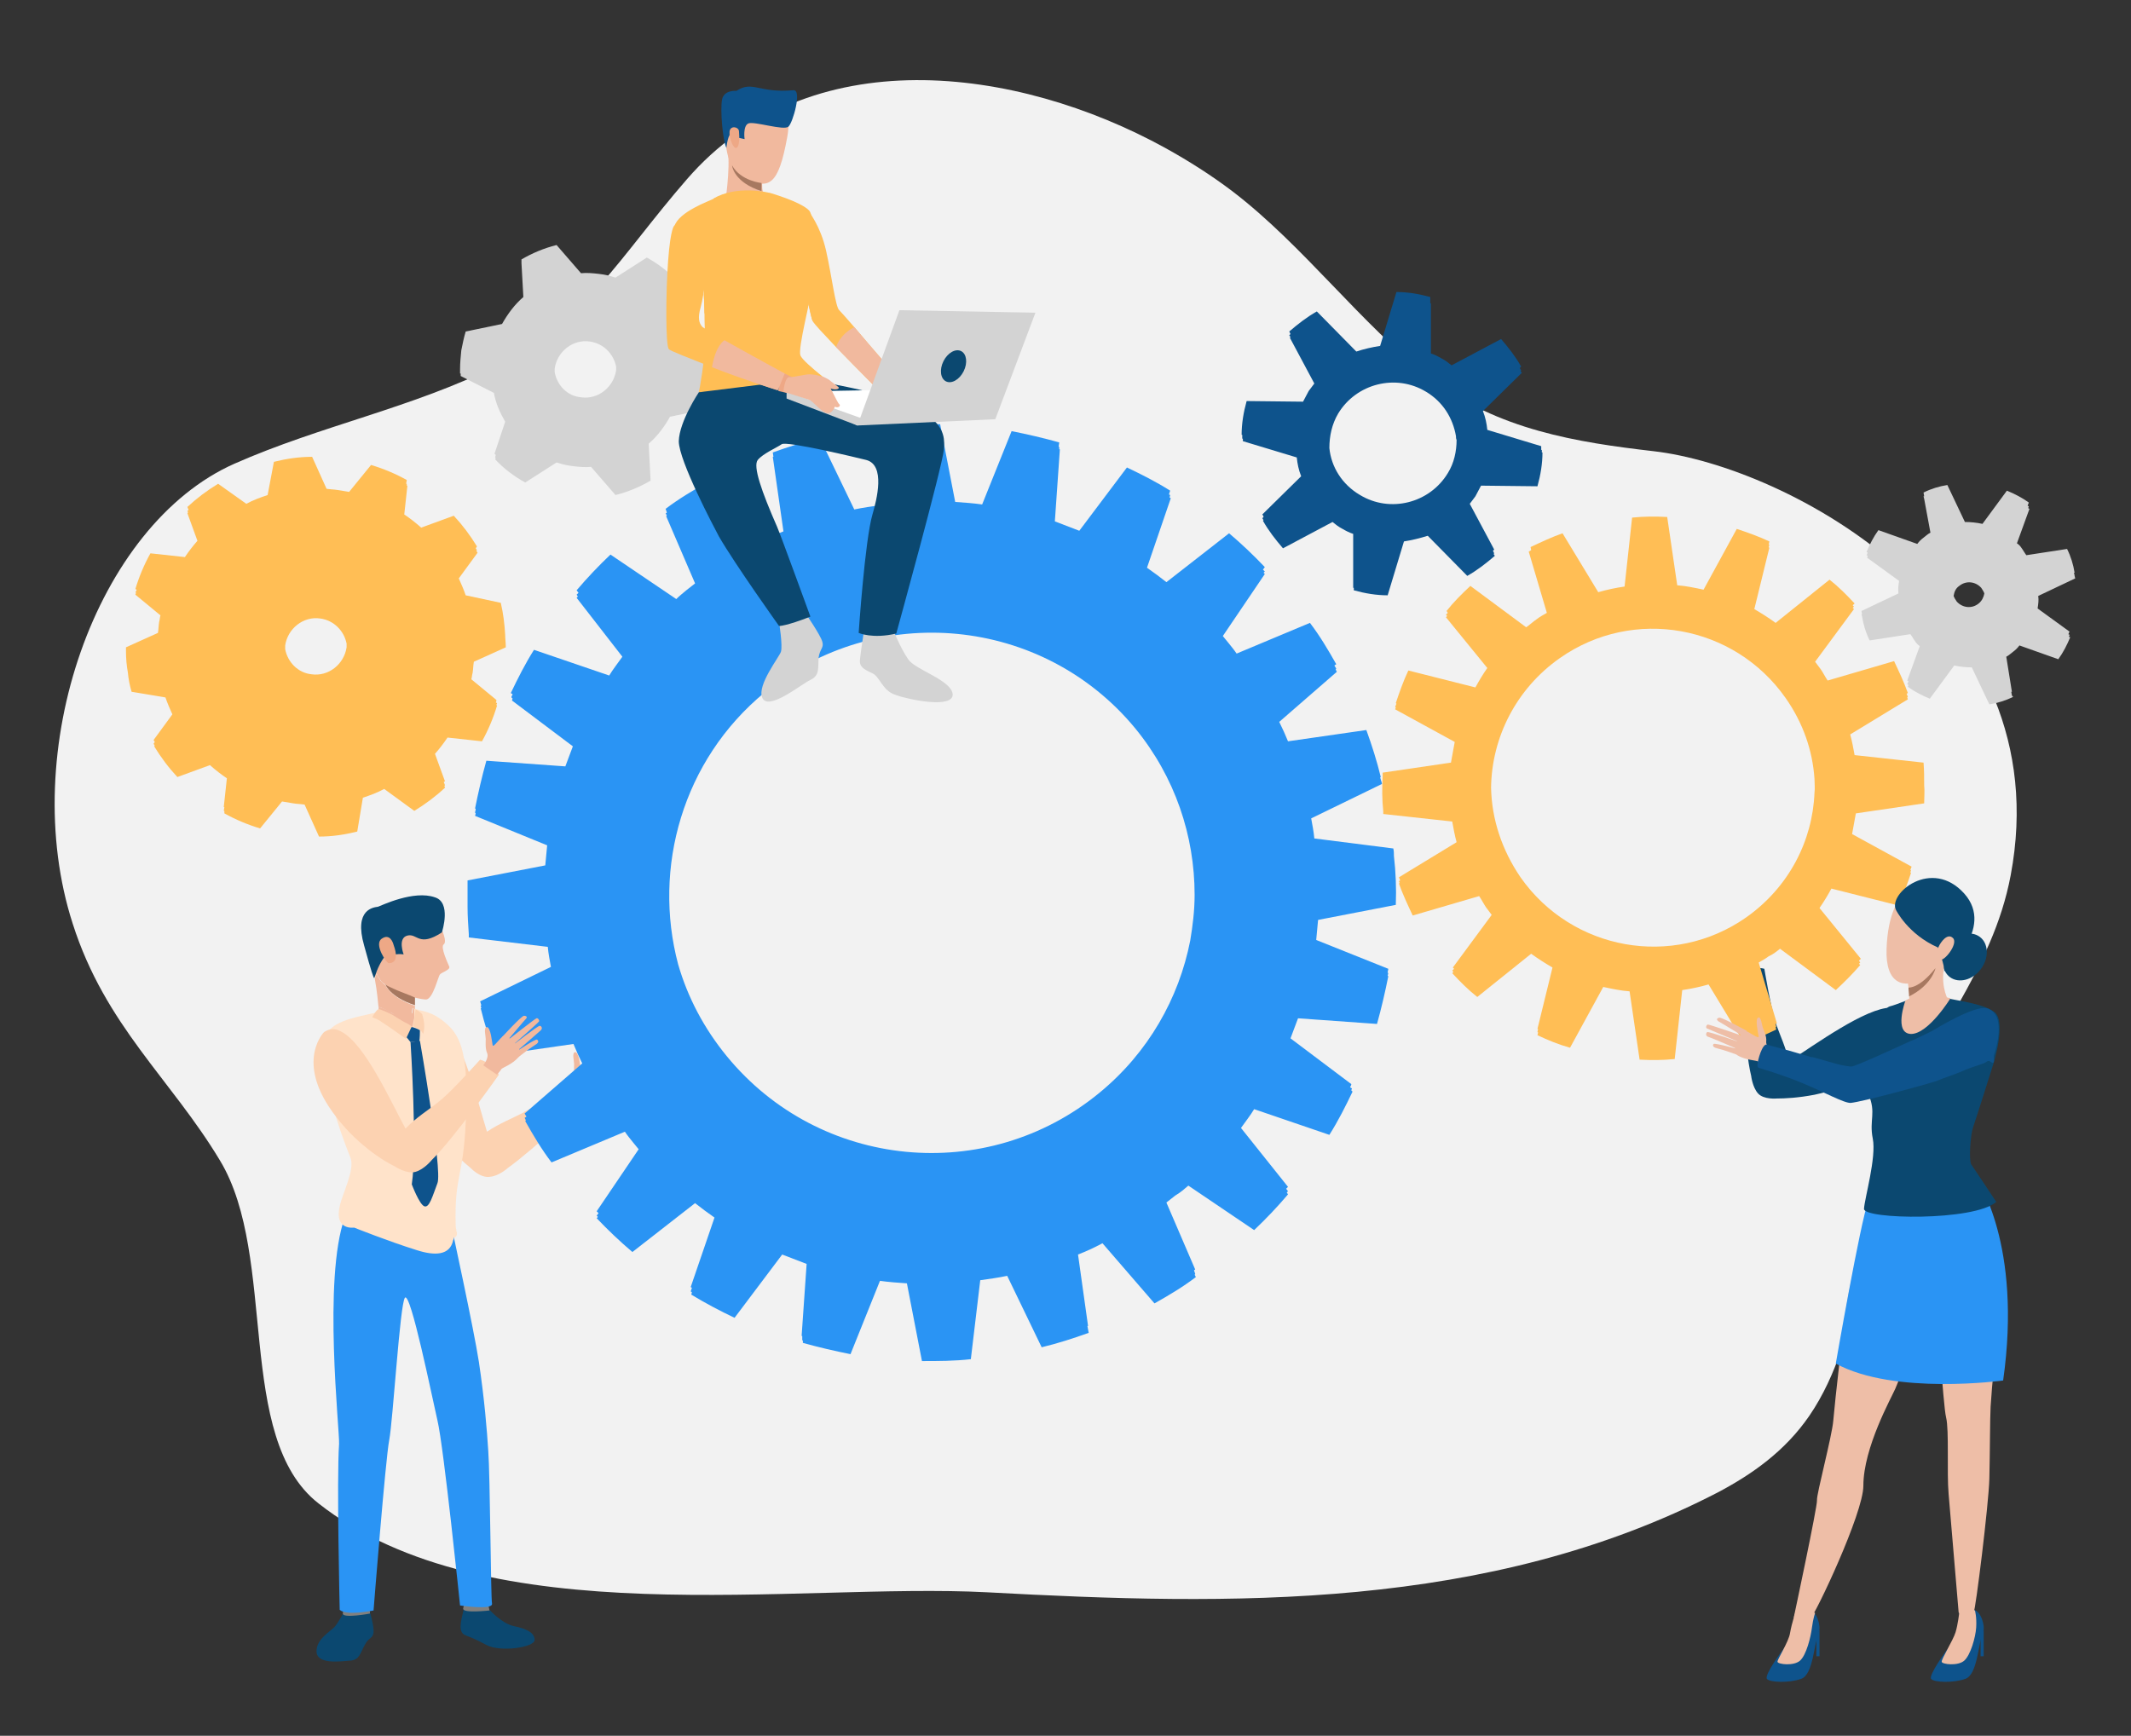 <?xml version="1.0" encoding="utf-8"?>
<!-- Generator: Adobe Illustrator 23.0.1, SVG Export Plug-In . SVG Version: 6.00 Build 0)  -->
<svg version="1.1" id="Layer_1" xmlns="http://www.w3.org/2000/svg" xmlns:xlink="http://www.w3.org/1999/xlink" x="0px" y="0px"
	 viewBox="0 0 340 277" style="enable-background:new 0 0 340 277;" xml:space="preserve">
<rect x="0" y="0" width="340" height="277" fill="#333333" stroke="none"/>
<style type="text/css">
	.st0{fill:#F2F2F2;}
	.st1{fill:#0B4870;}
	.st2{fill:#81807E;}
	.st3{fill:#2A94F4;}
	.st4{fill:#F1B99E;}
	.st5{fill:#EEA886;}
	.st6{fill:#A77860;}
	.st7{fill:#FCD2B1;}
	.st8{fill:#FFE3CA;}
	.st9{fill:#0E538C;}
	.st10{fill:#FFBE55;}
	.st11{fill:#D3D3D3;}
	.st12{fill:#FFFFFF;}
	.st13{fill:#EEBEA7;}
</style>
<g id="BACKGROUND">
</g>
<g id="OBJECTS">
</g>
<g id="DESIGNED_BY_FREEPIK">
	<g>
		<path class="st0" d="M185.9,23.6c3.8,2.1,7.4,4.4,10.7,6.9c11.4,8.7,20.5,21.2,31.7,29.9c10.6,8.2,23.4,10.2,35.5,11.6
			c21.1,2.4,65,25.3,57,67.7c-2.9,15.4-13.1,25.9-18.3,39.9c-5.5,14.9-5,33.4-13.8,46.3c-3.9,5.7-9.2,9.4-14.7,12.3
			c-36.6,18.9-77.7,18-116.5,15.9c-30.6-1.6-79.8,7-106.7-14.2c-13.4-10.5-6.4-39.3-15.7-54.7c-7.8-13-18.3-21.5-23.5-37.8
			C2.7,119.8,15.3,83.8,37.4,74c13.8-6.1,28.4-8.9,42-15.7c14.1-7,19.5-17.4,30.2-29.7C129,6.2,162.1,10.5,185.9,23.6z"/>
		<g>
			<path class="st1" d="M277.8,155.3c0,0,0.3-0.2,0.8-0.4c0.7-0.3,1.9-0.6,2.9-0.3c0,0,1,6,1.7,8.2c0.1,0.2,0.1,0.4,0.2,0.6
				c0,0,0,0.1,0,0.1c0.6,1.7,1.6,3.8,2,5.9c4.2-2.7,12.3-8.6,16.3-8.6l0,0c1,0,1.7,0.4,2.1,1.3c0,0,1.2,5.5-6.6,9.8
				c-2.7,1.5-5.4,2.3-7.7,2.8c-2.6,0.5-4.7,0.6-6,0.6h0c0,0-2.1,0.2-3-0.8c-0.9-1-1.1-2.8-1.1-2.8l0,0
				C278.3,167.3,277.8,155.3,277.8,155.3"/>
			<g>
				<path class="st1" d="M54.9,257.2c0,0-0.9,1.7-1.5,2.4c-0.6,0.7-2.9,1.9-2.9,3.9c0,2.2,3.9,1.6,5.4,1.5s1.6-1.3,2.3-2.5
					c0.6-1.2,1.3-1,1.4-2s-0.6-3.3-0.6-3.3H54.9z"/>
				<g>
					<path class="st1" d="M78.2,257c0,0,1.9,2.1,3.8,2.5c1.9,0.4,3.3,1,3.3,2.2c0,1.2-5.5,2-7.7,0.8c-3.3-1.8-3.6-1.3-4-2.2
						c-0.4-0.9,0.4-3.3,0.4-3.6C73.9,256.4,78.2,257,78.2,257z"/>
				</g>
				<g>
					<path class="st2" d="M77.9,256c0,0,0.2,1,0.2,1c0,0-4.3,0.5-4.2-0.3c0.1-0.6,0.3-1.3,0.3-1.3L77.9,256z"/>
				</g>
				<g>
					<path class="st2" d="M58.9,256.5c0,0,0.2,0.9,0.1,1c0,0-4.3,0.8-4.3,0c0-0.6,0.4-1.3,0.4-1.3L58.9,256.5z"/>
				</g>
				<g>
					<path class="st3" d="M72.1,196c0,0,3.5,16.1,4.3,21.3c0.9,6,1.3,11,1.5,14.2c0.3,3.9,0.4,23.3,0.6,24.4
						c0.2,1.1-5.1,0.3-5.1,0.3s-2.6-25.3-3.6-29.5c-0.9-3.9-4.3-20.7-5.2-19.6c-0.8,1.1-1.9,19.6-2.5,22.7
						c-0.6,3.1-2.5,27.2-2.5,27.2s-4.3,0.9-5.4-0.1c0,0-0.5-20.8-0.1-26.5c0.1-2.2-2.6-26.3,0.9-36.1C56.8,189.1,72.1,196,72.1,196z
						"/>
				</g>
				<g>
					<g>
						<path class="st4" d="M94.2,169.5c0,0,3.1-3.4,3.5-3.4c0.4,0,0.6,0.2,0.3,0.5c-0.3,0.3-2.9,3.4-2.9,3.4s4.3-3.4,4.6-3.5
							c0.2-0.1,0.5,0.3,0.4,0.5c-0.1,0.2-4.2,3.8-4.2,3.8s4-3.1,4.3-3.1c0.3,0,0.5,0.4,0.2,0.7c-0.3,0.3-3.9,3.4-3.9,3.4
							s3.1-2.1,3.3-1.9c0.1,0.1,0.5,0.4-0.4,0.9c-0.8,0.5-2.6,1.9-2.6,1.9L94.2,169.5z"/>
					</g>
					<g>
						<g>
							<path class="st4" d="M91.2,174c0,0,1-1.2,0.6-2c-0.3-0.7-0.2-1.8-0.2-2.2c0-0.5-0.4-1.9,0.2-1.9c0.6,0.1,0.8,2.4,0.9,2.9
								c0.1,0.5,1.3-1.4,1.8-1.5c0.5-0.2,3.3,2.1,2.4,3.3c-0.9,1.2-2.7,1.8-2.8,2c-0.1,0.2-0.7,0.9-0.7,0.9L91.2,174z"/>
						</g>
					</g>
				</g>
				<g>
					<g>
						<path class="st4" d="M66.2,161.1c-0.1-0.1-0.2-0.2-0.4-0.2l-0.1,0.7l0.9,1.1l0.4,4c0,0-2.5-2.5-3.2-2.9
							c-0.5-0.3-0.6-1.8-1.2-2.1c-0.8-0.4-1.5-0.8-2.1-1c0,0,0,0-0.1,0.1c-0.1-0.9-0.2-2.4-0.6-4.6c0,0,0.1-0.4,0.3-0.8
							c0.2,0.5,0.5,0.9,0.7,1.2c0.2,0.2,0.4,0.4,0.7,0.6c0,0,0.8,2,4.7,3.3C66.2,160.7,66.2,160.9,66.2,161.1z"/>
						<path class="st4" d="M64.4,162.7c-1.1,0-2.4-0.2-3.5-0.8c-0.2-0.1-0.4-0.2-0.5-0.3c0,0,0-0.3,0-0.8c0.1-0.1,0.1-0.1,0.1-0.1
							c0.6,0.2,1.4,0.5,2.1,1C63.3,162,63.9,162.4,64.4,162.7z"/>
						<path class="st4" d="M66.2,159.1c0,0.3,0,0.6,0,1v0.3c-4-1.3-4.7-3.3-4.7-3.3c-0.3-0.2-0.6-0.4-0.7-0.6
							c-0.2-0.3-0.5-0.7-0.7-1.2c-0.2,0.5-0.3,0.8-0.3,0.8s0,0,0,0c-0.1-0.3-0.1-0.7-0.2-1c0-0.2,0.1-0.2,0.4-0.2
							c0.1,0,0.2,0,0.3,0.1c1.7,0.5,6.1,3.2,6.1,3.2S66.2,158.6,66.2,159.1z"/>
						<path class="st4" d="M66.5,162.1c0.1,0.2-0.2,0.4-0.8,0.5l0.1-1l0.1-0.7c0.1,0,0.2,0.1,0.4,0.2c0,0.1,0,0.1,0,0.2
							c0,0.1,0,0.3,0.1,0.4C66.4,161.9,66.4,162,66.5,162.1z"/>
					</g>
					<g>
						<path class="st4" d="M70.2,155.5c-0.3,0.3-1.1,3.9-2.2,4c-0.3,0-1-0.1-1.8-0.3c0,0-0.1,0-0.2-0.1c-1.1-0.3-2.5-0.9-3.6-1.5
							c-0.4-0.2-0.7-0.4-0.9-0.5c-0.3-0.2-0.6-0.4-0.7-0.6c-0.2-0.3-0.5-0.7-0.7-1.2c0-0.1-0.1-0.2-0.1-0.4
							c-0.9-2.4-1.4-6.6-0.7-8.7c0.9-2.6,8-3.7,10.7,1.2c0,0,0.3,0.6,0.6,1.2c0.3,0.8,0.6,1.8,0.2,2.1c-0.6,0.4,0.7,3.1,0.9,3.6
							C71.8,154.8,70.4,155.2,70.2,155.5z"/>
					</g>
					<g>
						<path class="st1" d="M70.5,148.8C70.5,148.8,70.5,148.8,70.5,148.8c-3.7,2.4-3.9,0.1-5.5,0.5c-1.6,0.4-0.6,3-0.6,3
							s-0.6-0.1-1.3,0c-0.6,0.1-1.3,0.2-1.8,0.5c0,0-0.1,0.1-0.1,0.1c-0.3,0.4-0.8,1.3-1.1,2.1c0,0.1-0.1,0.2-0.1,0.3
							c-0.2,0.5-0.3,0.8-0.3,0.8s0,0,0,0c-0.1-0.1-0.4-0.8-1.6-5.2c-1.7-5.9,1.6-6.1,2.2-6.2c0.6-0.2,5.7-2.7,9.1-1.5
							C72,144,70.6,148.5,70.5,148.8z"/>
					</g>
					<g>
						<path class="st5" d="M62.8,150.8c-0.1-0.4-0.6-1.9-1.9-1c-1.3,0.9,0.8,3.9,1.1,3.9C62.2,153.7,63.9,153.8,62.8,150.8z"/>
					</g>
					<path class="st6" d="M66.2,160.1v0.3c-4-1.3-4.7-3.3-4.7-3.3c0.2,0.2,0.5,0.3,0.9,0.5c1.2,0.6,3,1.2,3.6,1.5
						c0.1,0,0.2,0.1,0.2,0.1C66.2,159.4,66.2,159.8,66.2,160.1z"/>
				</g>
				<path class="st7" d="M94.1,175c0,0-0.1-0.3-0.4-0.8c-0.4-0.7-1.1-1.7-2.2-2.1c0,0-5.1,3.8-7.2,5c-0.2,0.1-0.4,0.2-0.6,0.3
					c0,0-0.1,0-0.1,0.1c-1.7,0.9-4,1.8-5.9,3.1c-1.5-4.8-3.8-14.6-7-17.2l0,0c-0.8-0.7-1.7-0.9-2.7-0.4c0,0-4.9,3.3-1.6,11.7
					c1.1,2.9,2.7,5.3,4.2,7.2c1.7,2.1,3.4,3.6,4.5,4.5h0c0,0,1.5,1.6,3,1.4c1.5-0.1,2.9-1.4,2.9-1.4h0C85.1,183.5,94.1,175,94.1,175
					"/>
				<path class="st8" d="M74.3,179.2c-0.4,8.8-1.8,8.4-1.6,16.2c0,0.1,0,0.5,0.1,0.8c0,0.2,0,0.4,0.1,0.4c0,0.2,0.1,0.8-0.5,0.9
					c0,0.1,0,0.3-0.1,0.4c-0.5,2.5-3,2.5-5.8,1.6c-4.5-1.4-10-3.6-10-3.6s-3.2,0.5-2.3-3.4c0.4-2,2.5-5.9,1.7-7.8
					c-1.3-3.2-3.1-8.4-3.9-12.7c-0.3-1.7-0.5-3.1-0.5-4.2c0-3.4,1.5-4.6,6.2-5.7c0.6-0.1,1.2-0.3,1.8-0.4c0.4-0.1,0.9-0.2,1.3-0.3
					c0.6-0.1,0.1,0.4,0.6,0.3c0.6,0.4,1.5,1.3,2,1.6c0.7,0.5,2.3,1.1,2.3,1.1l0.4-2l0-1.4c0.1,0,0.1,0,0.2,0c0.1,0,0.1,0.1,0.2,0.1
					c0.2,0,0.2,0,0.4,0.1c2,0.4,3.2,1.1,4.7,2.5C74.1,166.1,74.7,170.1,74.3,179.2z"/>
				<path class="st9" d="M65.5,166.3c0,0,1.1,16.8,0.2,22.7c0,0,1.2,3.2,2,3.5c0.8,0.3,1.3-1.6,2.1-3.7c0.8-2.1-2.8-22.7-2.8-22.7
					L65.5,166.3z"/>
				<path class="st9" d="M64.6,165.2l0.9,1.1l1.4-0.1c0,0,0.1-0.5,0.1-1.8c0,0-0.9-0.5-1.4-0.5L64.6,165.2z"/>
				<path class="st7" d="M65.7,163.8l-0.8,1.7l-0.1,0.3c0,0-3.2-2.3-3.9-2.7c-0.4-0.3-0.8-0.5-1.1-0.6c-0.3-0.1-0.4-0.2-0.4-0.2
					c0.4-0.7,0.7-1.1,0.9-1.2c0.1-0.1,0.1-0.1,0.1-0.1c0.6,0.2,1.6,0.6,2.3,1c0.6,0.4,1.3,0.8,1.8,1.1
					C65.2,163.4,65.7,163.8,65.7,163.8z"/>
				<path class="st7" d="M67.5,165c0-0.1-0.1-0.1-0.1-0.2v0c-0.4-0.7-1.5-1-1.5-1l0.2-1l0.1-1l0.1-0.7c0.1,0,0.2,0.1,0.4,0.2
					c0.4,0.2,0.7,0.6,0.7,0.6c0,0,0,0.1,0,0.1C68,163.9,67.5,165,67.5,165z"/>
			</g>
			<g>
				<path class="st10" d="M66.1,129.4c1.8-1.1,3.4-2.3,4.9-3.7l-0.1-0.3c0,0,0,0,0.1-0.1l-0.2-0.5c0,0,0.1-0.1,0.2-0.1l-1.6-4.4
					c0.7-0.8,1.4-1.7,2-2.6l5.5,0.6c1-1.8,1.8-3.7,2.4-5.7l-0.1-0.1c0-0.1,0.1-0.2,0.1-0.3l-0.2-0.1c0.1-0.1,0.1-0.3,0.1-0.4l-4-3.3
					c0.1-0.3,0.1-0.7,0.2-1c0.1-0.6,0.1-1.2,0.2-1.8l5.1-2.3c0-0.7-0.1-1.4-0.1-2c-0.1-1.7-0.3-3.4-0.7-5.1L74.3,95
					c-0.3-0.9-0.7-1.8-1.1-2.7l3-4.1c-0.1-0.1-0.1-0.2-0.2-0.3l0.1-0.1c-0.1-0.1-0.1-0.2-0.2-0.3l0.2-0.3c-1.1-1.8-2.3-3.4-3.7-4.9
					l-5.2,1.9c-0.9-0.8-1.8-1.5-2.7-2.1l0.5-4.6c0,0-0.1,0-0.1,0l0-0.3c0,0-0.1,0-0.1,0l0.1-0.6c-1.8-1-3.7-1.8-5.7-2.4l-3.5,4.3
					c-0.6-0.1-1.2-0.2-1.8-0.3s-1.2-0.1-1.8-0.2l-2.3-5.1c-2.1,0-4.1,0.3-6.1,0.8L42.7,79c-1.2,0.4-2.3,0.8-3.4,1.4l-4.5-3.2
					c-1.8,1.1-3.4,2.3-4.9,3.7l0.2,0.5c-0.1,0-0.1,0.1-0.2,0.1l0.1,0.3c0,0,0,0-0.1,0.1l1.6,4.4c-0.7,0.8-1.4,1.7-2,2.6l-5.5-0.6
					c-1,1.8-1.8,3.7-2.4,5.7l0.2,0.1c0,0.1-0.1,0.3-0.2,0.4l0.1,0.1c0,0.1-0.1,0.2-0.1,0.3l4,3.3c-0.1,0.3-0.1,0.7-0.2,1
					c-0.1,0.6-0.1,1.2-0.2,1.8l-5.1,2.3c0,0.2,0,0.4,0,0.6l0,0c0,1.2,0.1,2.3,0.3,3.4c0.1,1.1,0.3,2.1,0.6,3.1l5.4,0.9
					c0.3,0.9,0.7,1.8,1.1,2.7l-3,4.1c0.1,0.1,0.1,0.2,0.2,0.3l-0.2,0.3c0.1,0.1,0.1,0.2,0.2,0.3l-0.1,0.1c1.1,1.8,2.3,3.4,3.7,4.9
					l5.2-1.9c0.9,0.8,1.8,1.5,2.7,2.1l-0.5,4.6c0,0,0.1,0,0.1,0l-0.1,0.6c0,0,0.1,0,0.1,0l0,0.4c1.8,1,3.7,1.8,5.7,2.4l3.5-4.3
					c0.6,0.1,1.2,0.2,1.8,0.3c0.6,0.1,1.2,0.1,1.8,0.2l2.3,5.1c2.1,0,4.1-0.3,6.1-0.8l0.9-5.4c1.2-0.4,2.3-0.8,3.4-1.4L66.1,129.4z
					 M45.5,103.6c0-0.2,0-0.4,0-0.6c0.4-2.7,2.9-4.7,5.6-4.3c2.2,0.3,3.8,2,4.2,4c0,0,0,0.1,0,0.1c0,0.2,0,0.3,0,0.5
					c-0.4,2.7-2.9,4.7-5.6,4.3C47.6,107.4,45.9,105.7,45.5,103.6z"/>
				<path class="st11" d="M103.5,70.8c1.4-1.2,2.5-2.7,3.4-4.3l5.8-1.2c0.3-1,0.5-2,0.7-3c0.1-1,0.2-2,0.2-3.1l-0.1,0
					c0-0.1,0-0.2,0-0.4l0,0c0-0.2,0-0.4,0-0.6l-5.3-2.7c-0.3-1.7-1-3.2-1.8-4.6l1.7-5.1c0,0-0.1-0.1-0.1-0.1l0.1-0.3
					c-0.1-0.1-0.1-0.1-0.2-0.2l0.1-0.4c-1.4-1.5-3-2.7-4.8-3.7l-5,3.2c-0.9-0.3-1.8-0.5-2.7-0.6c-0.9-0.1-1.9-0.2-2.8-0.1l-3.9-4.5
					c-2,0.5-3.9,1.3-5.6,2.3l0,0.6c0,0,0,0,0,0l0.3,5.4c-1.4,1.2-2.5,2.7-3.4,4.3l-5.8,1.2c-0.3,1-0.5,2-0.7,3c-0.1,1-0.2,2-0.2,3.1
					l0,0c0,0.2,0,0.4,0,0.6l0.1,0c0,0.1,0,0.2,0,0.4l5.3,2.7c0.3,1.7,1,3.2,1.8,4.6l-1.7,5.1c0.1,0.1,0.1,0.1,0.2,0.2l-0.1,0.4
					c0,0,0.1,0.1,0.1,0.1L79,73.3c1.4,1.5,3,2.7,4.8,3.7l5-3.2c0.9,0.3,1.8,0.5,2.7,0.6c0.9,0.1,1.9,0.2,2.8,0.1l3.9,4.5
					c2-0.5,3.9-1.3,5.6-2.3L103.5,70.8z M88.5,59.4c0-0.2,0-0.4,0-0.6c0.4-2.7,2.9-4.7,5.6-4.3c2.2,0.3,3.8,2,4.2,4c0,0,0,0.1,0,0.1
					c0,0.2,0,0.3,0,0.5c-0.4,2.7-2.9,4.7-5.6,4.3C90.5,63.2,88.9,61.5,88.5,59.4z"/>
				<path class="st3" d="M189.6,189.2l10.5,7.1c1.9-1.8,3.7-3.7,5.4-5.7l-0.2-0.3c0.1-0.1,0.1-0.1,0.2-0.2l-0.3-0.4
					c0.1-0.1,0.2-0.2,0.3-0.3L198,180c0.7-1,1.5-2,2.1-3l12,4.1c1.4-2.2,2.6-4.6,3.7-6.9l-0.2-0.2c0-0.1,0.1-0.2,0.1-0.3l-0.3-0.2
					c0.1-0.2,0.2-0.3,0.2-0.5l-9.7-7.3c0.4-1.1,0.8-2.1,1.2-3.2l12.6,0.9c0.7-2.5,1.3-5.1,1.8-7.6l-0.1-0.1c0-0.1,0.1-0.3,0.1-0.4
					l-0.1-0.1c0-0.2,0.1-0.4,0.1-0.6L210,150c0.1-1.1,0.2-2.2,0.3-3.2l12.4-2.4c0.1-2.6,0-5.2-0.3-7.8l0,0c0-0.4,0-0.8-0.1-1.2
					l-12.6-1.6c-0.1-1.1-0.3-2.1-0.5-3.2l11.3-5.5c0-0.1-0.1-0.3-0.1-0.4l0,0c-0.1-0.2-0.1-0.4-0.2-0.6l0.1-0.1
					c-0.6-2.5-1.4-5-2.3-7.5l-12.5,1.8c-0.4-1-0.9-2.1-1.4-3.1l9.2-8c-0.1-0.1-0.1-0.2-0.2-0.4l0.1-0.1c-0.1-0.2-0.2-0.3-0.3-0.5
					l0.3-0.2c-1.3-2.3-2.6-4.5-4.2-6.6l-11.7,4.9c-0.4-0.6-0.9-1.2-1.3-1.7c-0.3-0.4-0.6-0.7-0.9-1.1l6.7-9.9
					c-0.1-0.1-0.2-0.2-0.2-0.2l0.2-0.2c-0.1-0.1-0.2-0.2-0.3-0.3l0.3-0.4c-1.8-1.9-3.7-3.7-5.7-5.4l-10,7.8c-1-0.8-2.1-1.6-3.1-2.3
					l3.8-11.1c-0.1,0-0.1-0.1-0.2-0.1l0.1-0.4c-0.1,0-0.1-0.1-0.2-0.1l0.2-0.6c-2.2-1.4-4.6-2.6-6.9-3.7l-7.6,10.1
					c-1.3-0.5-2.6-1-3.9-1.5l0.8-11.5c0,0-0.1,0-0.1,0l0-0.4c0,0,0,0-0.1,0l0.1-0.7c-2.5-0.7-5.1-1.3-7.6-1.8l-4.7,11.7
					c-1.4-0.2-2.9-0.3-4.3-0.4L150,67.7c-2.6-0.1-5.2,0-7.8,0.3l-1.6,12.6c-1.4,0.2-2.9,0.4-4.3,0.7l-5.5-11.4
					c-2.5,0.6-5,1.4-7.5,2.3l0.1,0.7c0,0,0,0-0.1,0l1.7,11.9c-1.3,0.5-2.6,1.1-3.9,1.8l-8.3-9.6c-2.3,1.3-4.5,2.6-6.6,4.2l0.2,0.6
					c-0.1,0.1-0.1,0.1-0.2,0.1l0.2,0.4c0,0-0.1,0-0.1,0.1l4.6,10.7c-0.5,0.4-0.9,0.7-1.4,1.1c-0.6,0.5-1.1,0.9-1.6,1.4l-10.5-7.1
					c-1.9,1.8-3.7,3.7-5.4,5.7l0.3,0.4c-0.1,0.1-0.2,0.2-0.3,0.3l0.2,0.3c-0.1,0.1-0.1,0.1-0.2,0.2l7.3,9.4c-0.7,1-1.5,2-2.1,3
					l-12-4.1c-1.4,2.2-2.6,4.6-3.7,6.9l0.3,0.2c-0.1,0.2-0.2,0.3-0.2,0.5l0.2,0.2c-0.1,0.1-0.1,0.2-0.1,0.3l9.7,7.3
					c-0.4,1.1-0.8,2.1-1.2,3.2l-12.6-0.9c-0.7,2.5-1.3,5.1-1.8,7.6l0.1,0.1c0,0.2-0.1,0.4-0.1,0.6l0.1,0.1c0,0.1-0.1,0.3-0.1,0.4
					l11.5,4.7c-0.1,1.1-0.2,2.2-0.3,3.2l-12.4,2.4c0,1.4,0,2.8,0,4.2c0,1.5,0.1,2.9,0.2,4.4l0,0c0,0.2,0,0.3,0,0.5l12.6,1.5
					c0.1,1.1,0.3,2.1,0.5,3.2l-11.3,5.5c0.1,0.2,0.1,0.4,0.2,0.6l-0.1,0.1c0,0.1,0.1,0.3,0.1,0.4l-0.1,0c0.6,2.5,1.4,5,2.3,7.5
					l12.5-1.8c0.4,1,0.9,2.1,1.4,3.1l-9.2,8c0.1,0.2,0.2,0.3,0.3,0.5l-0.3,0.2c0.1,0.1,0.1,0.2,0.2,0.4l-0.1,0.1
					c1.3,2.3,2.6,4.5,4.2,6.6l11.7-4.9c0.4,0.6,0.9,1.2,1.3,1.7c0.3,0.4,0.6,0.7,0.9,1.1l-6.7,9.9c0.1,0.1,0.2,0.2,0.3,0.3l-0.3,0.4
					c0.1,0.1,0.2,0.2,0.2,0.2l-0.2,0.2c1.8,1.9,3.7,3.7,5.7,5.4l10-7.8c1,0.8,2.1,1.6,3.1,2.3l-3.8,11.1c0.1,0,0.1,0.1,0.2,0.1
					l-0.2,0.6c0.1,0,0.1,0.1,0.2,0.1l-0.1,0.4c2.3,1.4,4.6,2.6,6.9,3.7l7.6-10.1c1.3,0.5,2.6,1,3.9,1.5l-0.8,11.5c0,0,0,0,0.1,0
					l0,0.7c0,0,0.1,0,0.1,0l0,0.4c2.5,0.7,5.1,1.3,7.6,1.8l4.7-11.7c1.4,0.2,2.9,0.3,4.3,0.4l2.4,12.4c2.6,0,5.2,0,7.8-0.3l1.5-12.6
					c1.4-0.2,2.9-0.4,4.3-0.7l5.5,11.4c2.5-0.6,5-1.4,7.5-2.3l-0.2-1.1c0,0,0,0,0.1,0l-1.6-11.4c1.3-0.5,2.6-1.1,3.9-1.8l8.3,9.6
					c2.3-1.3,4.5-2.6,6.6-4.2l-0.2-0.4c0,0,0.1,0,0.1-0.1l-0.2-0.6c0.1,0,0.1-0.1,0.2-0.1l-4.6-10.7c0.5-0.4,0.9-0.7,1.4-1.1
					C188.5,190.2,189,189.7,189.6,189.2z M175.4,174.4c-18,14.8-44.6,12.2-59.4-5.8c-3.7-4.5-6.3-9.5-7.8-14.7
					c-4.1-15.4,0.7-32.6,13.8-43.4c17.9-14.7,44.4-12.1,59.1,5.7c6.4,7.8,9.5,17.2,9.5,26.6c0,2.5-0.3,4.9-0.7,7.3
					C188.1,159.3,183.2,168,175.4,174.4z"/>
				<path class="st10" d="M284,151.4l8.9,6.6c1.4-1.3,2.7-2.6,3.9-4l-0.2-0.2c0.1-0.1,0.1-0.1,0.2-0.2l-0.2-0.3
					c0.1-0.1,0.2-0.2,0.3-0.3l-6.6-8.1c0.7-1,1.3-2,1.9-3.1l10.7,2.7c0.8-1.7,1.4-3.4,2-5.2l-0.1-0.1c0-0.1,0.1-0.2,0.1-0.3
					l-0.1-0.1c0.1-0.2,0.1-0.3,0.2-0.5l-9.5-5.2c0.2-1.1,0.4-2.2,0.6-3.3l10.9-1.6c0-1,0.1-2,0-2.9c0-1.2,0-2.4-0.1-3.6l-11-1.2
					c-0.2-1.1-0.4-2.2-0.7-3.3l9.2-5.6c0-0.1-0.1-0.2-0.1-0.3l0.1-0.1c-0.1-0.2-0.1-0.3-0.2-0.5l0.2-0.1c-0.6-1.7-1.4-3.4-2.2-5.1
					l-10.6,3.1c-0.4-0.6-0.7-1.2-1.1-1.8c-0.3-0.4-0.6-0.8-0.9-1.2l6.2-8.4c-0.1-0.1-0.1-0.1-0.2-0.2l0.2-0.2
					c-0.1-0.1-0.2-0.2-0.2-0.2l0.3-0.3c-1.3-1.4-2.6-2.7-4-3.8l-8.6,6.9c-1.1-0.8-2.2-1.5-3.4-2.2l2.4-9.8c0,0-0.1,0-0.1-0.1
					l0.1-0.4c0,0-0.1,0-0.1,0l0.1-0.5c-1.7-0.8-3.4-1.4-5.2-2l-5.3,9.7c-1.4-0.3-2.8-0.6-4.2-0.7l-1.6-10.9
					c-1.9-0.1-3.7-0.1-5.6,0.1l-1.2,11c-1.4,0.2-2.8,0.5-4.2,0.9l-5.7-9.4c-1.7,0.6-3.4,1.4-5.1,2.2l0.1,0.5c-0.1,0-0.1,0.1-0.2,0.1
					L244,88c0,0-0.1,0-0.1,0l2.9,9.8c-0.5,0.3-1.1,0.6-1.6,1c-0.6,0.4-1.1,0.9-1.7,1.3l-8.9-6.6c-1.4,1.3-2.7,2.6-3.8,4l0.2,0.3
					c-0.1,0.1-0.2,0.2-0.3,0.3l0.2,0.2c-0.1,0.1-0.1,0.1-0.2,0.2l6.6,8.1c-0.7,1-1.3,2-1.9,3.1l-10.7-2.7c-0.8,1.7-1.4,3.4-2,5.2
					l0.1,0.1c-0.1,0.2-0.1,0.3-0.2,0.5l0.1,0.1c0,0.1-0.1,0.2-0.1,0.3l9.5,5.2c-0.2,1.1-0.4,2.2-0.6,3.3l-10.9,1.6
					c0,0.2,0,0.4,0,0.6l0,0c-0.1,1.9-0.1,3.7,0.1,5.6h0c0,0.1,0,0.3,0,0.4l11,1.2c0.2,1.1,0.4,2.2,0.7,3.3l-9.2,5.6
					c0.1,0.2,0.1,0.3,0.2,0.5l-0.2,0.1c0,0.1,0.1,0.2,0.1,0.3l-0.1,0.1c0.6,1.7,1.4,3.4,2.2,5.1l10.6-3.1c0.4,0.6,0.7,1.2,1.1,1.8
					c0.3,0.4,0.6,0.8,0.9,1.2l-6.2,8.4c0.1,0.1,0.2,0.2,0.2,0.2l-0.3,0.3c0.1,0.1,0.1,0.1,0.2,0.2l-0.2,0.2c1.3,1.4,2.6,2.7,4,3.8
					l8.6-6.9c1.1,0.8,2.2,1.5,3.4,2.2l-2.4,9.8c0,0,0.1,0,0.1,0l-0.1,0.5c0,0,0.1,0,0.1,0.1l-0.1,0.4c1.7,0.8,3.4,1.5,5.2,2l5.3-9.7
					c1.4,0.3,2.8,0.6,4.2,0.7l1.6,10.9c1.9,0.1,3.7,0.1,5.6-0.1l1.2-11c1.4-0.2,2.8-0.5,4.2-0.9l5.7,9.4c1.7-0.6,3.4-1.4,5.1-2.2
					l-0.1-0.4c0,0,0.1,0,0.1,0l-0.1-0.5c0.1,0,0.1-0.1,0.2-0.1l-2.9-9.7c0.5-0.3,1.1-0.6,1.6-1C282.9,152.3,283.5,151.8,284,151.4z
					 M278.6,146.4c-11.7,8.2-27.8,5.3-36-6.4c-3-4.4-4.6-9.3-4.7-14.3c0.1-8,4-15.8,11-20.7c11.7-8.2,27.8-5.3,36,6.4
					c2.8,4,4.3,8.4,4.6,12.9c0,0.7,0.1,1.5,0,2.2C289.2,134.2,285.4,141.6,278.6,146.4z"/>
				<path class="st9" d="M234.1,91.9c1.6-0.9,3-2,4.4-3.2l-0.2-0.3c0,0,0.1-0.1,0.1-0.1l-0.2-0.4c0.1-0.1,0.1-0.1,0.2-0.2l-3.9-7.3
					c0.3-0.4,0.6-0.8,0.9-1.2c0.3-0.6,0.6-1.1,0.9-1.7l9,0.1c0.5-1.8,0.8-3.6,0.8-5.4l-0.1,0c0-0.1,0-0.2,0-0.4l-0.1,0
					c0-0.2,0-0.4,0-0.6l-8.6-2.6c-0.1-1-0.3-2-0.7-3l6.2-6.1c-0.1-0.1-0.1-0.2-0.2-0.3l0.1-0.1c-0.1-0.1-0.2-0.3-0.2-0.4l0.2-0.2
					c-0.9-1.6-2-3-3.2-4.4l-7.9,4.2c-0.5-0.4-1-0.8-1.6-1.1c-0.5-0.3-1.1-0.6-1.7-0.8l0-8c0,0,0,0-0.1,0l0-0.4c0,0,0,0,0,0l0-0.6
					c-1.8-0.5-3.6-0.8-5.4-0.8l-2.6,8.6c-1.3,0.2-2.6,0.5-3.8,0.9l-6.3-6.4c-1.6,0.9-3,2-4.4,3.2l0.2,0.4c-0.1,0.1-0.1,0.1-0.2,0.2
					l0.2,0.3c0,0-0.1,0.1-0.1,0.1l3.9,7.3c-0.3,0.4-0.6,0.8-0.9,1.2c-0.3,0.6-0.6,1.1-0.9,1.7l-9-0.1c-0.5,1.8-0.8,3.6-0.8,5.4
					l0.1,0c0,0.2,0,0.4,0,0.6l0.1,0c0,0.1,0,0.3,0,0.4l8.6,2.6c0.1,1,0.3,2,0.7,3l-6.2,6.1c0.1,0.1,0.2,0.3,0.2,0.4l-0.2,0.2
					c0.1,0.1,0.1,0.2,0.2,0.3l-0.1,0.1c0.9,1.6,2,3,3.2,4.4l7.9-4.2c0.5,0.4,1,0.8,1.6,1.1c0.5,0.3,1.1,0.6,1.7,0.8l0,8c0,0,0,0,0,0
					l0,0.6c0,0,0,0,0.1,0l0,0.4c1.8,0.5,3.6,0.8,5.4,0.8l2.6-8.6c1.3-0.2,2.5-0.5,3.8-0.9L234.1,91.9z M212.1,71.5
					c0-1.9,0.4-3.8,1.4-5.5c2.9-4.8,9.2-6.4,14-3.5c2.7,1.6,4.3,4.2,4.8,7.1c0,0.2,0,0.4,0.1,0.6c0,1.8-0.4,3.7-1.4,5.3
					c-2.9,4.8-9.2,6.4-14,3.5C214.1,77.3,212.4,74.5,212.1,71.5z"/>
				<path class="st11" d="M321,111l-0.1-0.6c0,0,0,0,0.1,0l-0.9-5.6c0.4-0.2,0.7-0.5,1.1-0.8c0.4-0.3,0.7-0.6,1-1l6.2,2.2
					c0.8-1.1,1.4-2.3,1.9-3.5l-0.2-0.1c0-0.1,0.1-0.2,0.1-0.3l-0.2-0.1c0.1-0.1,0.1-0.3,0.2-0.4l-5.1-3.7c0.1-0.7,0.2-1.3,0.1-2
					l5.9-2.8c0-0.1-0.1-0.3-0.1-0.4l0,0c0-0.2-0.1-0.4-0.1-0.5l0.1,0c-0.2-1.3-0.6-2.6-1.2-3.8l-6.5,1c-0.3-0.4-0.5-0.8-0.8-1.2
					c-0.2-0.3-0.4-0.5-0.7-0.7l2-5.5c-0.1,0-0.1-0.1-0.2-0.1l0.1-0.3c-0.1,0-0.1-0.1-0.2-0.1l0.2-0.5c-1.1-0.8-2.3-1.4-3.5-1.9
					l-3.9,5.3c-0.9-0.2-1.9-0.3-2.8-0.3l-2.8-5.9c-1.3,0.2-2.6,0.6-3.8,1.2l0.1,0.6c0,0,0,0-0.1,0l0.1,0.4c0,0,0,0,0,0L308,85
					c-0.4,0.2-0.7,0.5-1.1,0.8c-0.4,0.3-0.7,0.6-1,1l-6.2-2.2c-0.8,1.1-1.4,2.3-1.9,3.5l0.2,0.1c-0.1,0.1-0.1,0.3-0.2,0.4l0.2,0.1
					c0,0.1-0.1,0.2-0.1,0.3l5.1,3.7c-0.1,0.7-0.2,1.3-0.1,2l-5.9,2.8c0,0.2,0.1,0.4,0.1,0.5l-0.1,0c0,0.1,0.1,0.3,0.1,0.4l0,0
					c0.2,1.3,0.6,2.6,1.2,3.8l6.5-1c0.3,0.4,0.5,0.8,0.8,1.2c0.2,0.3,0.4,0.5,0.7,0.7l-2,5.5c0.1,0,0.1,0.1,0.2,0.1l-0.2,0.5
					c0.1,0,0.1,0.1,0.2,0.1l-0.1,0.3c1.1,0.8,2.3,1.4,3.5,1.9l3.9-5.3c0.9,0.2,1.9,0.3,2.8,0.3l2.8,5.9c1.3-0.2,2.6-0.6,3.8-1.2
					L321,111C321,111,321,111,321,111z M312.6,93.5c1.1-0.9,2.6-0.7,3.5,0.3c0.2,0.3,0.4,0.6,0.5,0.9c-0.1,0.6-0.4,1.2-0.9,1.6
					c-1.1,0.9-2.6,0.7-3.5-0.3c-0.2-0.3-0.4-0.6-0.5-0.9C311.8,94.5,312,93.9,312.6,93.5z"/>
			</g>
			<g>
				<g>
					<path class="st11" d="M124.3,99.3c0,0,0.6,3.7,0.3,4.7c-0.3,0.9-3.8,5.3-3,7.3c0.9,2.3,6.2-2.1,7.7-2.8
						c1.5-0.7,1.2-1.9,1.3-3.5c0.2-1.5,0.9-1.6,0.6-2.6c-0.3-1.1-2.8-4.7-2.8-4.7L124.3,99.3z"/>
				</g>
				<g>
					<path class="st11" d="M142.4,100.3c0,0,1.3,3.2,2.5,4.9c1.1,1.7,6.9,3.3,7.1,5.6c0.1,2.3-6.9,0.9-9.1,0.1
						c-2.2-0.7-2.5-3-3.8-3.5c-1.3-0.6-2-1-1.9-2.1c0.1-1.1,0.7-5,0.7-5s1-0.1,1.5,0C139.8,100.3,141.2,100.7,142.4,100.3z"/>
				</g>
				<g>
					<path class="st10" d="M127.5,40.3c0,0,0.8,5,1.5,8.3l0,0c0.3,1.3,0.5,2.4,0.7,2.7c0.2,0.4,1.8,2.1,3.7,4.1
						c3.4,3.5,7.8,7.9,7.8,7.9L143,60c0,0-4-4.6-6.7-7.8c-1.2-1.4-2.2-2.5-2.4-2.7c-0.6-0.5-1.2-5.5-2.1-9.5s-2.8-6.3-2.8-6.3
						L127.5,40.3z"/>
				</g>
				<g>
					<path class="st4" d="M133.4,55.4c3.4,3.5,7.8,7.9,7.8,7.9L143,60c0,0-4-4.6-6.7-7.8C135.5,52.6,134,53.6,133.4,55.4z"/>
				</g>
				<g>
					<path class="st10" d="M111.5,62.6c-0.1,0.4,23,0,23,0s-6.4-4.7-6.8-5.9c-0.4-1.2,1.6-8.7,1.9-11.1c0.2-1.9,0.7-10.6-0.5-12
						c-1.3-1.4-6.2-2.8-6.2-2.8l-7,0.3c0,0-1.2,0.2-2,0.6c-0.8,0.4-5.6,2.1-6.3,4.4c-0.8,2.4,4.7,10,4.7,10s0,0.3,0,0.9l0,0
						c0,0.7,0.1,1.9,0.1,3.1c0,1.6,0.1,3.4,0.1,4.6C112.4,57.8,111.6,62.2,111.5,62.6z"/>
				</g>
				<g>
					<path class="st1" d="M111.5,62.6c0,0-3.1,4.6-3.2,7.8c0,3.1,5.6,13.7,6.4,15.2c2.6,4.5,9.6,14.3,9.6,14.3s1.2,0,5-1.5
						c0,0-4.7-12.9-5.3-14.3c-2.5-5.7-3.9-9.7-3.1-10.7c0.8-1,3.1-2,3.8-2.5c0.7-0.6,12.3,2.2,13.5,2.5c3.1,0.8,1.7,6.3,1,8.7
						c-1.2,4.1-2.2,18.9-2.2,18.9s2.2,1,6,0.1c0,0,7.4-26.8,7.6-29.4c0.2-2.7,0.4-7.1-17.8-10.4L111.5,62.6z"/>
				</g>
				<g>
					<path class="st4" d="M120.9,15.6c0,0,6.1-1.4,4.7,6.3c-1.4,7.7-2.9,8.3-6.5,6.7c-3.7-1.6-3.3-6.5-3.5-8.9
						C115.4,17.2,119,15.6,120.9,15.6z"/>
				</g>
				<g>
					<path class="st4" d="M122.6,32.8c0,0-2.7,2.9-7,0.3c0,0,1-6.2,0.5-9.2c-0.5-3,5.6,4.7,5.6,4.7c-0.1,0-0.1,0.3-0.1,0.7
						c0,0.3,0,0.8,0.1,1.2C121.7,31.5,122,32.5,122.6,32.8z"/>
				</g>
				<g>
					<path class="st9" d="M115.9,23.6c0,0,0.2-2.4,1-2.5c0.9-0.1,1,0.9,1,0.9l0.9,0.2c0,0-0.3-2.1,0.6-2.5c0.9-0.4,5.7,1.2,6.4,0.5
						c0.7-0.6,2.2-5.9,0.8-5.8c-5.6,0.5-6.5-1.6-9.1,0.1c0,0-2-0.2-2.3,1.4C114.9,17.6,115.3,22.4,115.9,23.6z"/>
				</g>
				<g>
					<path class="st6" d="M121.5,30.5c-4.4-1.4-4.7-4-4.7-4.1c1.4,2.5,4.7,2.8,4.7,2.8C121.5,29.6,121.5,30,121.5,30.5z"/>
				</g>
				<g>
					<path class="st10" d="M113.8,31.7c0,0,3.2,6.4,8.4,6c5.2-0.4,0.9-6.9,0.6-6.9C122.6,30.7,117.5,29.5,113.8,31.7z"/>
				</g>
				<g>
					<path class="st1" d="M137.1,62.3c0,0-16,2-25.6,0.3l18.5-2.3C130,60.3,130.1,60.8,137.1,62.3z"/>
				</g>
				<g>
					<path class="st5" d="M125.2,59.6l1.2,0.6c0,0-0.3,1.9-0.9,2.5l-1.3-0.3C124.1,62.3,124.4,60.2,125.2,59.6z"/>
				</g>
				<g>
					<path class="st10" d="M112.3,47L112.3,47c0,0.7,0.1,1.9,0.1,3.1c2.2-5.3,0.9-9.5,0.9-9.6C113.5,42,112.3,46.9,112.3,47z"/>
				</g>
				<g>
					<path class="st10" d="M129,48.6L129,48.6c0.3,1.3,0.5,2.4,0.7,2.7c0.7-3.6,0.1-8.2,0.1-8.2C129.6,45.4,129,48.6,129,48.6z"/>
				</g>
				<g>
					<polygon class="st12" points="125.5,62.5 148.2,62.1 136.8,67.9 					"/>
				</g>
				<g>
					<polygon class="st11" points="136.8,67.9 125.5,63.6 125.5,62.5 137.6,66.8 					"/>
				</g>
				<g>
					<g>
						<path class="st10" d="M106.7,55.7c0.2,0.3,3.4,1.5,6.9,2.9h0c4.8,1.9,10.3,3.6,10.3,3.6l1.2-2.7c0,0-5.7-3.1-9.6-5.3
							c-1.8-1-3.2-1.9-3.4-2c-0.6-0.6-0.8-1.5-0.3-3.2c0.5-1.7,1.5-9.3,1.6-10.1c0.1-0.9-0.3-3.3-2.5-3.4c-2.2-0.1-3.3,0.5-3.3,0.5
							s-0.6,0.2-1,5.6S106.2,55.1,106.7,55.7z"/>
					</g>
					<g>
						<path class="st4" d="M113.6,58.6L113.6,58.6c4.8,1.9,10.5,3.7,10.5,3.7l1.1-2.7c0,0-5.7-3.1-9.6-5.3
							C115.6,54.3,114.2,55,113.6,58.6z"/>
					</g>
					<g>
						<g>
							<path class="st4" d="M126.1,60.2c0,0,1.4-0.2,2.4-0.4c0.8-0.2,2.6,0.1,3.1,0.6c0.5,0.5,2,3.9,2.3,4.1
								c0.3,0.2-0.1,0.7-0.7,0.4c0,0-0.5,1.5-1.6,0.9c-1.1-0.6-1.9-1.8-2.5-2c-0.6-0.2-4.1-1.3-4.1-1.3S125.2,59.9,126.1,60.2z"/>
						</g>
					</g>
					<g>
						<g>
							<path class="st4" d="M131.3,60.1c0,0,0.9,0.4,1.1,0.6c0.2,0.2,1.2,0.9,1.4,1.1s-0.4,0.7-2.1-0.1
								C130.1,61,131.3,60.1,131.3,60.1z"/>
						</g>
					</g>
				</g>
				<g>
					<polygon class="st11" points="136.8,67.9 143.5,49.5 165.2,49.9 158.8,66.9 					"/>
				</g>
				<g>
					
						<ellipse transform="matrix(0.447 -0.895 0.895 0.447 31.792 168.424)" class="st1" cx="152.1" cy="58.5" rx="2.7" ry="1.8"/>
				</g>
				<g>
					<path class="st5" d="M117.9,20.9c-0.1-0.7-1.4-0.9-1.5,0.1c-0.1,1,0.6,2.8,1.1,2.6S118,21.9,117.9,20.9z"/>
				</g>
			</g>
			<path class="st7" d="M79.6,171.5c0,0-0.2-0.3-0.5-0.7c-0.5-0.6-1.4-1.4-2.5-1.7c0,0-4.2,4.7-6.1,6.3c-0.2,0.1-0.3,0.3-0.5,0.4
				c0,0,0,0-0.1,0.1c-1.5,1.2-3.6,2.5-5.2,4.2c-2.4-4.4-6.5-13.6-10.3-15.5l0,0c-0.9-0.5-1.8-0.5-2.7,0.1c0,0-4.2,4.2,0.7,11.8
				c1.7,2.6,3.7,4.7,5.5,6.2c2.1,1.8,4,2.9,5.2,3.5h0c0,0,1.8,1.2,3.2,0.8c1.4-0.4,2.6-1.9,2.6-1.9h0
				C72.4,181.7,79.6,171.5,79.6,171.5"/>
			<g>
				<g>
					<path class="st4" d="M80.1,165.5c0,0,3.1-3.4,3.5-3.4c0.4,0,0.6,0.2,0.3,0.5c-0.3,0.3-2.9,3.4-2.9,3.4s4.3-3.4,4.6-3.5
						c0.2-0.1,0.5,0.3,0.4,0.5c-0.1,0.2-4.2,3.8-4.2,3.8s4-3.1,4.3-3.1c0.3,0,0.5,0.4,0.2,0.7c-0.3,0.3-3.9,3.4-3.9,3.4
						s3.1-2.1,3.3-1.9c0.1,0.1,0.5,0.4-0.4,0.9c-0.8,0.5-2.6,1.9-2.6,1.9L80.1,165.5z"/>
				</g>
				<g>
					<g>
						<path class="st4" d="M77.1,170c0,0,1-1.2,0.6-2c-0.3-0.7-0.2-1.8-0.2-2.2c0-0.5-0.4-1.9,0.2-1.9c0.6,0.1,0.8,2.4,0.9,2.9
							c0.1,0.5,1.3-1.4,1.8-1.5c0.5-0.2,3.3,2.1,2.4,3.3c-0.9,1.2-2.7,1.8-2.8,2c-0.1,0.2-0.7,0.9-0.7,0.9L77.1,170z"/>
					</g>
				</g>
			</g>
			<g>
				<g>
					<path class="st13" d="M278.7,164.5c0,0-4-2.2-4.4-2.1c-0.4,0.1-0.5,0.3-0.1,0.6c0.4,0.2,3.8,2.3,3.8,2.3s-5.2-1.8-5.5-1.8
						c-0.2,0-0.4,0.4-0.2,0.6c0.2,0.1,5.2,2.2,5.2,2.2s-4.8-1.7-5.1-1.6c-0.2,0.1-0.3,0.5,0,0.7c0.4,0.1,4.8,2,4.8,2s-3.6-1-3.8-0.8
						c-0.1,0.1-0.3,0.5,0.6,0.7c0.9,0.2,3.1,1,3.1,1L278.7,164.5z"/>
				</g>
				<g>
					<g>
						<path class="st13" d="M283,167.9c0,0-1.3-0.8-1.2-1.7c0.1-0.8-0.4-1.8-0.5-2.1c-0.2-0.4-0.3-2-0.8-1.7c-0.5,0.2,0,2.5,0.1,3
							c0,0.5-1.7-0.9-2.2-0.9c-0.5,0-2.4,3.1-1.2,3.9c1.3,0.8,3.1,0.8,3.3,1c0.2,0.2,0.9,0.6,0.9,0.6L283,167.9z"/>
					</g>
				</g>
			</g>
			<g>
				<path class="st9" d="M284.5,263.2c0,0-3,4-2.6,4.7c0.4,0.6,3.6,0.7,5.5,0c1.9-0.7,2-5.5,2.8-7.5c0.4-0.9-0.4-3.4-1.5-3.5
					c-1.1-0.2-2.3,0.4-2.3,0.4S287.6,260.1,284.5,263.2z"/>
			</g>
			<g>
				<g>
					<path class="st13" d="M286.5,257.2c0,0-0.6,1.7-0.9,3.4c-0.2,1.4-2.1,4.3-2,4.6c0.1,0.4,2.6,0.7,3.6-0.2c1-0.9,1.7-3.7,1.9-5.3
						c0.2-1.5,0.5-2.3,0.5-2.3S287.4,256.2,286.5,257.2z"/>
				</g>
			</g>
			<g>
				<path class="st9" d="M310.6,263.3c0,0-2.9,4-2.5,4.6c0.4,0.6,3.6,0.7,5.5,0c1.9-0.7,2-5.5,2.8-7.5c0.4-0.9-0.4-3.4-1.5-3.5
					c-1.1-0.2-2.4,0.4-2.4,0.4S313.7,260.1,310.6,263.3z"/>
			</g>
			<g>
				<g>
					<path class="st13" d="M312.6,257.3c0,0-0.2,1.9-0.6,3.2c-0.4,1.3-2.3,4.3-2.2,4.7c0.1,0.4,2.6,0.7,3.6-0.2
						c1-0.9,1.8-3.7,1.9-5.3c0.1-1.7-0.2-2.7-0.2-2.7S313.5,256.3,312.6,257.3z"/>
				</g>
			</g>
			<g>
				<polygon class="st9" points="290.3,260.1 290.3,264.3 289.8,264.3 289.8,261 				"/>
			</g>
			<g>
				<polygon class="st9" points="316.5,260.1 316.5,264.3 316,264.3 316,261 				"/>
			</g>
			<ellipse transform="matrix(0.593 -0.805 0.805 0.593 4.743 314.592)" class="st1" cx="313.5" cy="152.6" rx="4" ry="3.2"/>
			<g>
				<g>
					<path class="st13" d="M298.1,191.6c0,0-2.6,12-3.2,15c-0.6,3-2.2,17.6-2.4,20.1c-0.2,2.5-2.7,11.8-2.6,12.7
						c0.1,0.9-3.7,18.7-3.7,18.7s1.3,1.1,2.7,0.1c0.7-0.5,8.4-16.7,8.4-21.1c0-6.1,4.5-14.1,5.1-15.5c5.4-12.7,4.4-16.6,5.1-17.4
						s0.8,0.5,1.2,2.3s1.3,17.7,1.8,19.7c0.5,2,0.1,8.8,0.4,12.2c0.3,3.4,1.6,18.9,1.6,18.9s1,1.6,2.4,0c0.3-0.3,2.4-17.3,2.5-21.3
						c0.1-4.1,0.1-9.7,0.2-11.5c1.1-16.9,3.8-19.3-0.5-31.3C309.3,170.9,298.1,191.6,298.1,191.6z"/>
				</g>
			</g>
			<g>
				<path class="st3" d="M315.4,188.2c0,0,7.3,10.3,4.2,32.1c0,0-17.4,2.4-26.7-2.7c0,0,3.9-22.5,5.2-26
					C299.5,188.1,315.4,188.2,315.4,188.2z"/>
			</g>
			<g>
				<path class="st1" d="M305.6,159.1c0,0-3.2,1.3-4.1,1.5c-0.9,0.2-4.1,4.9-4.7,6.6c-0.6,1.7,0,4.3,1.3,7.4c1.3,3,0.1,4.1,0.7,7.1
					c0.6,3-1.3,9.5-1.4,11.2c-0.1,1.7,17.6,2,21.1-1.1c0,0-3.5-5.3-4-6c-0.4-0.8-0.1-4.8,0.3-5.9c0.4-1.1,3.2-10,3.2-10
					s2.2-6.9,0.2-8.4c-1.8-1.4-6.6-1.9-7.4-2.2C309.9,158.9,307.3,158.8,305.6,159.1z"/>
			</g>
			<g>
				<path class="st13" d="M304.3,156c0,0,0.1,0.7,0.2,1.6c0,0.4,0.1,0.9,0.1,1.4c0.1,1.4,0.2,2.8,0.1,3.6c0,0,2.8,2.8,6-3.3
					c0,0-1.3-2.5-0.3-5.9S304.3,156,304.3,156z"/>
			</g>
			<g>
				<g>
					<g>
						<path class="st13" d="M308,140.3c0,0-6.6-0.2-7,11.1c-0.4,11.4,11.7,2.8,13.1-3.7C315.4,141.2,308,140.3,308,140.3z"/>
					</g>
				</g>
			</g>
			<g>
				<g>
					<g>
						<path class="st1" d="M302.5,145.2c0,0,1.9,3.9,6.7,6c0,0,1.1,2.9,1,3.8c0,0,8.2-6.8,3.2-12.4
							C308.2,136.8,301.2,142.6,302.5,145.2z"/>
					</g>
				</g>
			</g>
			<g>
				<g>
					<g>
						<path class="st13" d="M309.3,151.1c0.3-0.7,1.4-2.3,2.3-1.4c0.9,0.9-1.5,3.9-2.1,3.4C309.5,153.2,308.6,152.9,309.3,151.1z"/>
					</g>
				</g>
			</g>
			<path class="st6" d="M304.5,157.6c0,0.4,0.1,0.9,0.1,1.4l0,0c3.6-1.8,4.2-4.4,4.2-4.5C306.2,157.8,304.5,157.6,304.5,157.6z"/>
			<path class="st13" d="M311.2,159.3c0,0-3.5,5.7-6.3,5.7c-2.8-0.1-0.9-5.3-0.9-5.3S306.1,158,311.2,159.3z"/>
			<g>
				<path class="st9" d="M295.3,176c-1,0.1-4.4-1.8-7.6-3.1c-2.8-1.2-5.8-2.1-7.1-2.5c-0.1,0-0.2-0.2-0.2-0.4c0-0.8,0.8-3.5,1.5-3.3
					c0.7,0.2,1.5,0.4,2.2,0.6c1.6,0.4,3.1,0.9,4.6,1.3c0.2,0.1,0.3,0.1,0.5,0.1c1.5,0.4,2.8,0.8,3.9,1.1c1.2,0.3,2,0.4,2.3,0.4
					c0.8-0.1,6-2.5,9.5-4.1c0.1,0,0.2-0.1,0.3-0.1c1.7-0.8,2.9-1.4,3.1-1.5c0.5-0.3,6.7-4.1,8.7-3.6c3.5,1,1.1,7.6,1.1,7.6l0,0
					c0.2,2.2-0.5,0.4-1.1,0.9c-0.6,0.5-1.9,0.6-4.3,1.7c-1.5,0.6-2.8,1-3.7,1.4C306.5,173.3,297.2,175.8,295.3,176z"/>
			</g>
		</g>
	</g>
</g>
</svg>
